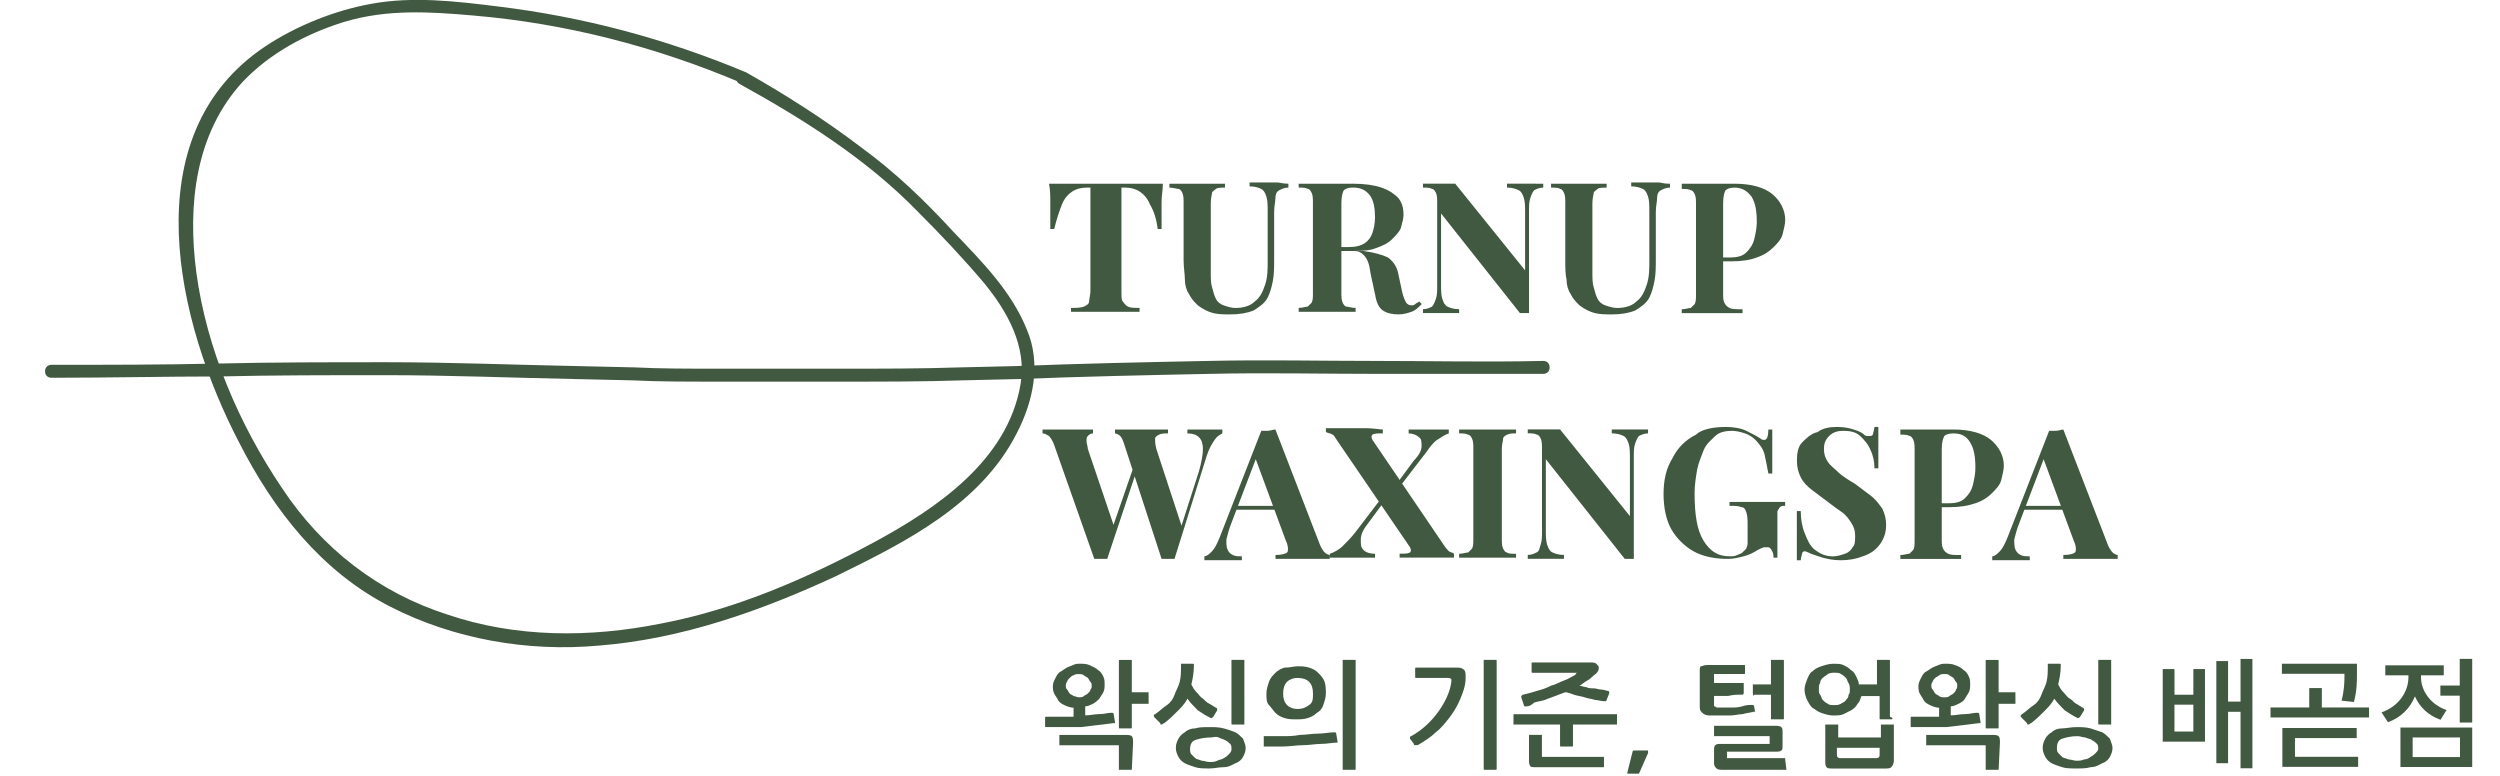 <?xml version="1.0" encoding="utf-8"?>
<!-- Generator: Adobe Illustrator 16.0.0, SVG Export Plug-In . SVG Version: 6.00 Build 0)  -->
<!DOCTYPE svg PUBLIC "-//W3C//DTD SVG 1.1//EN" "http://www.w3.org/Graphics/SVG/1.1/DTD/svg11.dtd">
<svg version="1.1" id="Layer_1" xmlns="http://www.w3.org/2000/svg" xmlns:xlink="http://www.w3.org/1999/xlink" x="0px" y="0px"
	 width="144.667px" height="44.92px" viewBox="0 0 144.667 44.92" enable-background="new 0 0 144.667 44.92" xml:space="preserve">
<g>
	<path fill="#425941" d="M43.185,4.192c-4.642-1.946-9.433-3.219-14.375-3.818c-2.396-0.3-4.941-0.599-7.337-0.15
		c-2.096,0.375-4.342,1.273-6.139,2.471c-7.711,5.166-5.091,16.021-1.497,22.91c2.021,3.967,4.792,7.485,8.759,9.508
		c3.668,1.871,7.936,2.621,12.053,2.246c4.792-0.375,9.434-2.021,13.776-4.043c3.968-1.945,8.31-4.116,10.406-8.234
		c0.973-1.872,1.422-4.042,0.599-5.989c-0.898-2.246-2.621-3.968-4.268-5.689c-1.647-1.797-3.369-3.444-5.315-4.867
		C47.676,6.888,45.431,5.465,43.185,4.192c-0.449-0.225-0.824,0.449-0.375,0.674c3.668,2.021,7.337,4.342,10.257,7.337
		c1.348,1.348,2.695,2.77,3.893,4.193c1.348,1.647,2.471,3.668,2.096,5.839c-0.749,4.417-4.866,7.188-8.46,9.134
		c-3.893,2.097-8.011,3.894-12.353,4.716c-4.118,0.824-8.385,0.824-12.353-0.523c-3.968-1.271-7.262-3.816-9.583-7.336
		c-2.47-3.67-4.342-8.012-4.941-12.429c-0.524-3.893-0.075-8.085,2.695-11.08c1.572-1.647,3.668-2.771,5.839-3.444
		c2.471-0.749,4.941-0.599,7.487-0.375c5.315,0.449,10.556,1.797,15.497,3.893C43.185,5.016,43.559,4.342,43.185,4.192L43.185,4.192
		z"/>
	<path fill="#425941" d="M41.687,22.085L41.687,22.085c-2.021,0-3.593,0-5.091-0.075l-3.294-0.075
		c-3.744-0.075-7.337-0.225-11.005-0.225c-3.294,0-6.514,0-9.658,0.075c-3.069,0-6.289,0.075-9.658,0.075
		c-0.225,0-0.374-0.149-0.374-0.374s0.149-0.375,0.374-0.375l0,0c3.294,0,6.514,0,9.658-0.075c3.145-0.075,6.439-0.075,9.733-0.075
		c3.668,0,7.262,0.149,11.08,0.224l3.294,0.075c1.422,0.075,3.069,0.075,5.016,0.075c0.075,0,0.075,0,0.149,0
		c1.722,0,3.519,0,5.315,0h1.572c2.171,0,4.492,0,6.738-0.075l3.219-0.075c3.818-0.149,7.411-0.224,11.155-0.299
		c3.294-0.075,6.513,0,9.732,0c3.068,0,6.289,0.075,9.656,0c0.227,0,0.375,0.15,0.375,0.375c0,0.225-0.148,0.374-0.375,0.374
		c-3.295,0-6.514,0-9.656,0c-3.145,0-6.438-0.075-9.658,0c-3.668,0.075-7.262,0.15-11.081,0.3l-3.219,0.075
		c-2.246,0.075-4.567,0.075-6.738,0.075h-1.572c-1.797,0-3.594,0-5.315,0C41.837,22.085,41.762,22.085,41.687,22.085z"/>
</g>
<g>
	<path fill="#425941" d="M67.291,10.631c0,0.375-0.074,0.674-0.074,1.048c0,0.299,0,0.599,0,0.749c0,0.15,0,0.3,0,0.449
		c0,0.15,0,0.225,0,0.375h-0.225c-0.075-0.599-0.225-1.048-0.449-1.422c-0.15-0.375-0.375-0.599-0.6-0.749
		c-0.226-0.149-0.523-0.225-0.823-0.225h-0.226v5.989c0,0.3,0,0.524,0.076,0.599c0.073,0.075,0.148,0.225,0.299,0.299
		c0.149,0.075,0.375,0.075,0.674,0.075v0.225c-0.226,0-0.523,0-0.898,0c-0.374,0-0.748,0-1.123,0c-0.373,0-0.748,0-1.123,0
		c-0.374,0-0.599,0-0.823,0v-0.225c0.299,0,0.524,0,0.749-0.075c0.15-0.075,0.298-0.149,0.298-0.299s0.076-0.375,0.076-0.599v-5.989
		h-0.225c-0.3,0-0.599,0.075-0.824,0.225c-0.225,0.15-0.449,0.375-0.599,0.749c-0.149,0.374-0.299,0.823-0.449,1.422h-0.225
		c0-0.075,0-0.225,0-0.375c0-0.149,0-0.299,0-0.449c0-0.149,0-0.449,0-0.749c0-0.3,0-0.674-0.075-1.048c0.3,0,0.674,0,1.048,0
		s0.749,0,1.123,0s0.749,0,1.047,0c0.302,0,0.675,0,1.05,0c0.373,0,0.747,0,1.122,0S66.917,10.631,67.291,10.631z"/>
	<path fill="#425941" d="M74.555,10.631v0.225c-0.226,0-0.375,0.075-0.525,0.15c-0.147,0.075-0.225,0.225-0.225,0.449
		s-0.074,0.449-0.074,0.824v2.695c0,0.449,0,0.898-0.073,1.273c-0.076,0.374-0.15,0.674-0.302,0.973
		c-0.147,0.299-0.448,0.524-0.822,0.749c-0.374,0.15-0.823,0.225-1.348,0.225c-0.301,0-0.674,0-0.975-0.075
		c-0.299-0.075-0.6-0.225-0.898-0.449c-0.225-0.225-0.373-0.375-0.522-0.674c-0.149-0.225-0.226-0.524-0.226-0.823
		c0-0.3-0.074-0.674-0.074-1.123v-3.294c0-0.225,0-0.449-0.075-0.599c-0.074-0.15-0.149-0.225-0.226-0.225
		c-0.073,0-0.299-0.075-0.522-0.075v-0.225c0.149,0,0.374,0,0.674,0c0.3,0,0.599,0,0.898,0c0.299,0,0.599,0,0.897,0
		c0.298,0,0.523,0,0.748,0v0.225c-0.225,0-0.449,0-0.523,0.075c-0.074,0.075-0.225,0.149-0.225,0.225
		c0,0.075-0.074,0.299-0.074,0.599v3.968c0,0.374,0,0.674,0.074,0.898c0.074,0.3,0.149,0.524,0.225,0.674
		c0.074,0.15,0.226,0.3,0.449,0.375c0.225,0.075,0.449,0.15,0.674,0.15c0.523,0,0.898-0.15,1.123-0.375
		c0.3-0.225,0.449-0.524,0.601-0.973c0.149-0.449,0.147-0.898,0.147-1.422v-2.77c0-0.375,0-0.674-0.073-0.898
		c-0.074-0.225-0.15-0.375-0.3-0.449c-0.149-0.075-0.375-0.15-0.674-0.15v-0.225c0.148,0,0.299,0,0.523,0s0.449,0,0.6,0
		c0.149,0,0.299,0,0.522,0C74.33,10.631,74.479,10.631,74.555,10.631z"/>
	<path fill="#425941" d="M75.078,10.631c0.148,0,0.375,0,0.674,0s0.601,0,0.898,0c0.299,0,0.674,0,0.973,0s0.523,0,0.674,0
		c0.675,0,1.197,0.075,1.646,0.225s0.748,0.375,0.975,0.599c0.226,0.299,0.299,0.599,0.299,0.973c0,0.225-0.073,0.449-0.149,0.749
		c-0.073,0.225-0.299,0.449-0.522,0.673c-0.223,0.224-0.523,0.375-0.974,0.524c-0.375,0.149-0.897,0.149-1.497,0.149H77.1v-0.225
		h0.897c0.449,0,0.748-0.075,0.974-0.225c0.225-0.149,0.375-0.374,0.448-0.599c0.074-0.225,0.148-0.524,0.148-0.898
		c0-0.524-0.074-0.973-0.299-1.273c-0.227-0.299-0.523-0.449-0.975-0.449c-0.299,0-0.447,0.075-0.521,0.15
		c-0.076,0.075-0.15,0.375-0.15,0.749v5.166c0,0.225,0,0.449,0.074,0.599c0.076,0.15,0.15,0.225,0.225,0.225
		c0.076,0,0.302,0.075,0.525,0.075v0.225c-0.225,0-0.449,0-0.75,0c-0.299,0-0.598,0-0.898,0c-0.299,0-0.672,0-0.973,0
		c-0.299,0-0.523,0-0.674,0v-0.225c0.225,0,0.375-0.075,0.523-0.075c0.074-0.075,0.148-0.149,0.225-0.225
		c0.076-0.149,0.076-0.299,0.076-0.599v-5.166c0-0.225,0-0.449-0.076-0.599c-0.074-0.15-0.148-0.225-0.225-0.225
		c-0.148-0.075-0.301-0.075-0.523-0.075v-0.225h-0.074V10.631L75.078,10.631z M77.1,14.375c0.299,0,0.522,0,0.748,0.075
		c0.226,0,0.448,0.075,0.601,0.075c0.147,0,0.299,0,0.448,0c0.599,0.075,1.123,0.225,1.422,0.375c0.3,0.225,0.522,0.524,0.601,0.973
		l0.225,1.048c0.074,0.299,0.148,0.449,0.227,0.599c0.074,0.075,0.148,0.15,0.299,0.15c0.074,0,0.148,0,0.226-0.075
		c0.073-0.075,0.149-0.075,0.226-0.15l0.149,0.15c-0.226,0.225-0.375,0.374-0.601,0.449c-0.225,0.075-0.448,0.149-0.748,0.149
		c-0.375,0-0.674-0.075-0.897-0.225c-0.226-0.149-0.375-0.449-0.448-0.898l-0.226-1.048c-0.076-0.299-0.076-0.524-0.149-0.749
		c-0.074-0.225-0.15-0.375-0.3-0.524s-0.301-0.225-0.524-0.225h-1.123L77.1,14.375z"/>
	<path fill="#425941" d="M89.303,10.631v0.225c-0.226,0-0.375,0.075-0.523,0.15c-0.075,0.075-0.149,0.225-0.225,0.449
		c-0.076,0.224-0.076,0.449-0.076,0.824v5.839c-0.074,0-0.147,0-0.226,0c-0.073,0-0.147,0-0.299,0l-4.565-5.765v4.043
		c0,0.374,0,0.673,0.073,0.898c0.074,0.225,0.148,0.375,0.3,0.449c0.149,0.075,0.375,0.15,0.674,0.15v0.225
		c-0.147,0-0.299,0-0.522,0c-0.223,0-0.449,0-0.601,0c-0.147,0-0.299,0-0.522,0c-0.148,0-0.299,0-0.449,0v-0.225
		c0.227,0,0.375-0.075,0.523-0.15c0.075-0.075,0.149-0.225,0.225-0.449c0.076-0.225,0.076-0.449,0.076-0.823v-4.717
		c0-0.225,0-0.449-0.076-0.599c-0.072-0.15-0.148-0.225-0.225-0.225c-0.148-0.075-0.3-0.075-0.523-0.075V10.63
		c0.074,0,0.227,0,0.449,0c0.149,0,0.299,0,0.522,0c0.149,0,0.302,0,0.449,0c0.149,0,0.301,0,0.448,0l4.043,5.016v-3.294
		c0-0.375,0-0.674-0.073-0.898c-0.074-0.225-0.15-0.375-0.3-0.449c-0.149-0.074-0.375-0.15-0.674-0.15V10.63
		c0.148,0,0.299,0,0.523,0s0.449,0,0.6,0c0.149,0,0.299,0,0.523,0C89.003,10.631,89.152,10.631,89.303,10.631z"/>
	<path fill="#425941" d="M96.639,10.631v0.225c-0.226,0-0.373,0.075-0.522,0.15c-0.15,0.075-0.226,0.225-0.226,0.449
		s-0.074,0.449-0.074,0.824v2.695c0,0.449,0,0.898-0.075,1.273c-0.074,0.374-0.148,0.674-0.3,0.973
		c-0.149,0.299-0.448,0.524-0.823,0.749c-0.373,0.15-0.822,0.225-1.349,0.225c-0.299,0-0.674,0-0.974-0.075
		c-0.299-0.075-0.6-0.225-0.897-0.449c-0.226-0.225-0.373-0.375-0.522-0.674c-0.148-0.225-0.226-0.524-0.226-0.823
		c-0.073-0.3-0.073-0.674-0.073-1.123v-3.294c0-0.225,0-0.449-0.076-0.599c-0.073-0.15-0.148-0.225-0.226-0.225
		c-0.073-0.075-0.299-0.075-0.522-0.075v-0.225c0.149,0,0.375,0,0.675,0s0.599,0,0.897,0s0.598,0,0.897,0c0.299,0,0.522,0,0.748,0
		v0.225c-0.226,0-0.449,0-0.522,0.075c-0.076,0.075-0.226,0.149-0.226,0.225c0,0.075-0.076,0.299-0.076,0.599v3.968
		c0,0.374,0,0.674,0.076,0.898c0.073,0.3,0.147,0.524,0.226,0.674c0.073,0.15,0.225,0.3,0.448,0.375
		c0.226,0.075,0.449,0.15,0.674,0.15c0.523,0,0.897-0.15,1.123-0.375c0.3-0.225,0.449-0.524,0.599-0.973
		c0.149-0.449,0.149-0.898,0.149-1.422v-2.77c0-0.375,0-0.674-0.073-0.898c-0.076-0.224-0.149-0.375-0.302-0.449
		c-0.147-0.075-0.373-0.15-0.674-0.15v-0.225c0.149,0,0.301,0,0.524,0c0.223,0,0.449,0,0.599,0s0.301,0,0.524,0
		C96.339,10.631,96.488,10.631,96.639,10.631z"/>
	<path fill="#425941" d="M97.164,10.631c0.148,0,0.373,0,0.674,0c0.3,0,0.599,0,0.896,0c0.301,0,0.676,0,0.975,0s0.523,0,0.674,0
		c0.974,0,1.724,0.225,2.173,0.599c0.448,0.374,0.748,0.898,0.748,1.498c0,0.225-0.074,0.524-0.15,0.823
		c-0.073,0.299-0.299,0.524-0.522,0.749c-0.223,0.225-0.523,0.449-0.973,0.599c-0.375,0.15-0.898,0.225-1.498,0.225h-1.05v-0.225
		h0.976c0.449,0,0.748-0.075,0.975-0.299c0.225-0.224,0.373-0.449,0.447-0.749c0.074-0.299,0.15-0.673,0.15-0.973
		c0-0.674-0.076-1.123-0.302-1.497c-0.226-0.3-0.522-0.524-0.974-0.524c-0.299,0-0.448,0.075-0.522,0.15
		c-0.075,0.075-0.149,0.375-0.149,0.749v5.166c0,0.299,0,0.449,0.074,0.599c0.075,0.15,0.149,0.225,0.301,0.3
		c0.147,0.075,0.373,0.075,0.748,0.075v0.225c-0.226,0-0.523,0-0.824,0c-0.299,0-0.674,0-1.047,0c-0.301,0-0.601,0-0.898,0
		s-0.523,0-0.748,0v-0.225c0.225,0,0.375-0.075,0.523-0.075c0.074-0.075,0.147-0.15,0.225-0.225c0.076-0.15,0.076-0.3,0.076-0.599
		v-5.166c0-0.225,0-0.449-0.076-0.599c-0.074-0.15-0.148-0.225-0.225-0.225c-0.148-0.075-0.301-0.075-0.523-0.075v-0.3
		L97.164,10.631L97.164,10.631z"/>
	<path fill="#425941" d="M63.248,24.854v0.226c-0.148,0-0.225,0.075-0.299,0.149c-0.075,0.074-0.075,0.148-0.075,0.299
		s0.075,0.301,0.075,0.449l1.572,4.643l-0.301,0.375l1.348-3.895l0.149,0.301l-1.646,4.939c-0.074,0-0.15,0-0.15,0s-0.148,0-0.225,0
		c-0.074,0-0.148,0-0.225,0c-0.074,0-0.148,0-0.148,0l-2.321-6.589c-0.075-0.226-0.225-0.448-0.3-0.522
		c-0.149-0.074-0.225-0.149-0.374-0.149v-0.226c0.225,0,0.449,0,0.749,0c0.3,0,0.524,0,0.823,0c0.3,0,0.524,0,0.749,0
		C62.949,24.854,63.1,24.854,63.248,24.854z M70.734,24.854v0.226c-0.148,0.075-0.299,0.149-0.448,0.374s-0.3,0.449-0.449,0.898
		l-1.872,5.988c-0.074,0-0.148,0-0.148,0s-0.149,0-0.226,0c-0.075,0-0.149,0-0.225,0c-0.076,0-0.149,0-0.149,0l-2.172-6.662
		c-0.074-0.227-0.148-0.375-0.225-0.449c-0.074-0.074-0.225-0.149-0.299-0.149v-0.226c0.225,0,0.449,0,0.674,0
		c0.299,0,0.522,0,0.822,0c0.301,0,0.6,0,0.898,0s0.449,0,0.674,0v0.226c-0.225,0-0.374,0-0.523,0.075
		c-0.149,0.074-0.226,0.148-0.226,0.225c0,0.148,0,0.299,0.075,0.6l1.497,4.566l-0.226,0.449l1.199-3.744
		c0.148-0.523,0.225-0.973,0.225-1.271c0-0.297-0.075-0.523-0.225-0.674c-0.15-0.149-0.375-0.226-0.675-0.226v-0.226
		c0.226,0,0.449,0,0.675,0c0.225,0,0.448,0,0.598,0s0.301,0,0.449,0C70.512,24.854,70.66,24.854,70.734,24.854z"/>
	<path fill="#425941" d="M73.805,24.854l2.545,6.59c0.075,0.225,0.226,0.449,0.301,0.521c0.074,0.075,0.226,0.15,0.3,0.15v0.225
		c-0.226,0-0.449,0-0.748,0c-0.3,0-0.601,0-0.824,0c-0.299,0-0.599,0-0.896,0s-0.523,0-0.674,0v-0.225c0.375,0,0.6-0.075,0.674-0.15
		c0.074-0.072,0.074-0.374-0.074-0.674l-1.797-4.866l0.225-0.3l-1.571,4.118c-0.15,0.374-0.225,0.674-0.3,0.974
		c0,0.227,0,0.449,0.075,0.6c0.074,0.148,0.148,0.226,0.299,0.301c0.15,0.074,0.301,0.074,0.523,0.074v0.225
		c-0.225,0-0.448,0-0.674,0c-0.225,0-0.449,0-0.674,0c-0.148,0-0.3,0-0.449,0c-0.148,0-0.225,0-0.373,0v-0.225
		c0.148,0,0.299-0.149,0.449-0.299c0.148-0.15,0.299-0.449,0.448-0.824l2.396-6.139c0.076,0,0.227,0,0.375,0
		C73.505,24.931,73.654,24.854,73.805,24.854z M74.555,29.272v0.225h-3.146l0.075-0.225H74.555z"/>
	<path fill="#425941" d="M80.02,24.854v0.226c-0.302,0-0.524,0-0.601,0.075c-0.073,0.074-0.073,0.148,0,0.299l4.117,6.064
		c0.15,0.225,0.226,0.299,0.301,0.375c0.074,0.072,0.226,0.072,0.3,0.147v0.226c-0.15,0-0.375,0-0.601,0c-0.299,0-0.522,0-0.822,0
		c-0.301,0-0.6,0-0.975,0c-0.299,0-0.6,0-0.748,0v-0.226c0.299,0,0.523,0,0.6-0.075c0.074-0.072,0.074-0.148,0-0.299l-4.192-6.141
		c-0.149-0.225-0.226-0.375-0.299-0.375c-0.076-0.073-0.226-0.073-0.375-0.148V24.78c0.149,0,0.375,0,0.674,0c0.3,0,0.601,0,0.824,0
		c0.299,0,0.598,0,0.897,0C79.419,24.78,79.869,24.854,80.02,24.854z M80.167,28.524c0,0.074,0.076,0.147,0.076,0.299l-1.049,1.423
		c-0.299,0.374-0.449,0.674-0.449,0.974c0,0.299,0,0.449,0.15,0.6c0.146,0.148,0.373,0.226,0.672,0.226v0.226
		c-0.074,0-0.225,0-0.373,0c-0.15,0-0.299,0-0.449,0c-0.149,0-0.299,0-0.449,0c-0.149,0-0.225,0-0.375,0c-0.225,0-0.373,0-0.522,0
		s-0.299,0-0.448,0v-0.226c0.225-0.075,0.522-0.226,0.748-0.448c0.225-0.225,0.524-0.523,0.75-0.822L80.167,28.524z M83.837,24.854
		v0.226c-0.227,0.075-0.448,0.226-0.674,0.374c-0.227,0.15-0.449,0.449-0.6,0.674l-1.725,2.246l-0.072-0.299l1.047-1.424
		c0.301-0.299,0.449-0.598,0.449-0.822s0-0.449-0.148-0.523c-0.15-0.148-0.375-0.226-0.6-0.226v-0.226c0.148,0,0.299,0,0.447,0
		c0.149,0,0.301,0,0.449,0c0.149,0,0.301,0,0.375,0c0.227,0,0.375,0,0.522,0C83.611,24.854,83.688,24.854,83.837,24.854z"/>
	<path fill="#425941" d="M87.73,24.854v0.226c-0.227,0-0.375,0-0.523,0.075c-0.149,0.074-0.227,0.148-0.227,0.225
		c0,0.148-0.074,0.299-0.074,0.6v5.166c0,0.226,0,0.448,0.074,0.6c0.076,0.148,0.148,0.225,0.227,0.225
		c0.074,0.075,0.299,0.075,0.523,0.075v0.226c-0.227,0-0.449,0-0.75,0c-0.299,0-0.6,0-0.896,0c-0.375,0-0.674,0-0.975,0
		c-0.299,0-0.523,0-0.674,0v-0.226c0.225,0,0.375-0.075,0.523-0.075c0.074-0.072,0.147-0.148,0.225-0.225
		c0.074-0.148,0.074-0.301,0.074-0.6v-5.166c0-0.226,0-0.448-0.074-0.6c-0.074-0.15-0.148-0.225-0.225-0.225
		c-0.148-0.075-0.301-0.075-0.523-0.075v-0.226c0.148,0,0.447,0,0.674,0c0.301,0,0.6,0,0.975,0c0.299,0,0.599,0,0.896,0
		C87.355,24.854,87.58,24.854,87.73,24.854z"/>
	<path fill="#425941" d="M95.367,24.854v0.226c-0.227,0-0.375,0.075-0.525,0.149c-0.073,0.074-0.147,0.225-0.225,0.449
		c-0.074,0.225-0.074,0.447-0.074,0.822v5.84c-0.074,0-0.149,0-0.225,0c-0.074,0-0.15,0-0.299,0l-4.566-5.766v4.043
		c0,0.375,0,0.674,0.074,0.896c0.074,0.227,0.148,0.375,0.299,0.449c0.15,0.075,0.375,0.15,0.674,0.15v0.225
		c-0.147,0-0.299,0-0.522,0s-0.449,0-0.601,0c-0.147,0-0.299,0-0.522,0c-0.149,0-0.299,0-0.449,0v-0.225
		c0.226,0,0.375-0.075,0.523-0.15c0.149-0.074,0.149-0.225,0.225-0.449c0.076-0.225,0.076-0.449,0.076-0.822v-4.717
		c0-0.226,0-0.449-0.076-0.6c-0.073-0.15-0.147-0.225-0.225-0.225c-0.148-0.075-0.3-0.075-0.523-0.075v-0.226
		c0.074,0,0.226,0,0.449,0c0.149,0,0.299,0,0.522,0c0.15,0,0.301,0,0.449,0c0.15,0,0.301,0,0.449,0l4.043,5.018v-3.295
		c0-0.374,0-0.674-0.074-0.898c-0.076-0.224-0.15-0.373-0.301-0.449c-0.148-0.074-0.373-0.147-0.674-0.147v-0.226
		c0.148,0,0.301,0,0.523,0c0.224,0,0.449,0,0.6,0c0.148,0,0.299,0,0.523,0C95.139,24.853,95.291,24.854,95.367,24.854z"/>
	<path fill="#425941" d="M99.857,24.706c0.449,0,0.898,0.074,1.199,0.225c0.299,0.149,0.598,0.299,0.822,0.449
		c0.074,0.074,0.147,0.074,0.225,0.074c0.148,0,0.227-0.225,0.227-0.6h0.226c0,0.301,0,0.6,0,0.975c0,0.374,0,0.898,0,1.572h-0.226
		c-0.076-0.449-0.149-0.75-0.227-1.123c-0.074-0.301-0.299-0.6-0.523-0.824c-0.147-0.148-0.373-0.299-0.6-0.374
		c-0.225-0.075-0.523-0.149-0.748-0.149c-0.375,0-0.748,0.074-0.975,0.299c-0.225,0.227-0.523,0.449-0.674,0.824
		c-0.149,0.375-0.299,0.748-0.375,1.123c-0.074,0.449-0.148,0.898-0.148,1.348c0,1.272,0.148,2.172,0.523,2.771
		c0.375,0.602,0.824,0.896,1.498,0.896c0.147,0,0.299,0,0.448-0.072c0.148-0.075,0.226-0.075,0.3-0.15
		c0.073-0.072,0.149-0.148,0.227-0.225c0-0.074,0.072-0.148,0.072-0.301v-1.049c0-0.299,0-0.521-0.072-0.748
		c-0.076-0.225-0.15-0.299-0.301-0.299c-0.148-0.076-0.375-0.076-0.674-0.076v-0.225c0.147,0,0.299,0,0.522,0
		c0.226,0,0.448,0,0.674,0s0.449,0,0.601,0c0.301,0,0.6,0,0.822,0s0.448,0,0.6,0v0.225c-0.148,0-0.225,0-0.299,0.076
		c-0.076,0.074-0.076,0.148-0.148,0.226c0,0.147,0,0.3,0,0.599v2.098h-0.227c0-0.148,0-0.226-0.074-0.373
		c-0.074-0.15-0.148-0.227-0.225-0.227c-0.078,0-0.148,0-0.226,0s-0.226,0.074-0.375,0.148c-0.226,0.148-0.522,0.301-0.824,0.373
		c-0.299,0.076-0.598,0.15-0.897,0.15c-0.822,0-1.496-0.15-2.021-0.449c-0.522-0.3-0.973-0.748-1.272-1.271
		c-0.299-0.521-0.447-1.271-0.447-2.021c0-0.824,0.148-1.498,0.523-2.097c0.299-0.601,0.748-1.049,1.348-1.348
		C98.436,24.854,99.109,24.706,99.857,24.706z"/>
	<path fill="#425941" d="M106.296,24.706c0.449,0,0.748,0.074,0.974,0.148c0.226,0.076,0.448,0.148,0.601,0.301
		c0.073,0.074,0.149,0.074,0.227,0.074c0.074,0,0.072,0,0.148,0c0.073,0,0.147-0.074,0.147-0.149s0.075-0.226,0.075-0.374h0.226
		c0,0.148,0,0.299,0,0.449c0,0.148,0,0.449,0,0.748c0,0.3,0,0.674,0,1.197h-0.226c0-0.373-0.075-0.748-0.225-1.047
		c-0.15-0.375-0.375-0.602-0.6-0.824c-0.227-0.226-0.602-0.299-0.975-0.299c-0.301,0-0.601,0.072-0.822,0.299
		c-0.225,0.225-0.301,0.449-0.301,0.748c0,0.301,0.074,0.523,0.227,0.75c0.148,0.225,0.373,0.373,0.598,0.599
		c0.226,0.225,0.601,0.448,0.976,0.674c0.299,0.226,0.598,0.449,0.897,0.674c0.299,0.226,0.449,0.449,0.674,0.749
		c0.148,0.299,0.226,0.6,0.226,0.973c0,0.449-0.149,0.824-0.375,1.123c-0.226,0.301-0.522,0.524-0.974,0.674
		c-0.375,0.15-0.823,0.227-1.272,0.227c-0.448,0-0.748-0.074-1.047-0.148c-0.226-0.074-0.449-0.148-0.675-0.226
		c-0.149-0.075-0.301-0.147-0.375-0.147c-0.073,0-0.149,0.072-0.149,0.147s-0.073,0.226-0.073,0.374h-0.226c0-0.148,0-0.374,0-0.6
		s0-0.523,0-0.897s0-0.821,0-1.348h0.226c0,0.448,0.073,0.897,0.226,1.271c0.149,0.375,0.3,0.749,0.599,0.975
		c0.301,0.226,0.6,0.373,1.049,0.373c0.225,0,0.449-0.072,0.674-0.147c0.226-0.075,0.375-0.226,0.449-0.374
		c0.15-0.148,0.15-0.375,0.15-0.674c0-0.3-0.076-0.523-0.227-0.749c-0.149-0.226-0.302-0.449-0.523-0.601
		c-0.227-0.148-0.523-0.375-0.822-0.6c-0.301-0.225-0.602-0.449-0.898-0.674c-0.299-0.225-0.522-0.449-0.674-0.748
		c-0.149-0.3-0.225-0.6-0.225-0.975c0-0.448,0.073-0.822,0.299-1.047c0.225-0.227,0.523-0.524,0.896-0.602
		C105.475,24.78,105.848,24.706,106.296,24.706z"/>
	<path fill="#425941" d="M109.814,24.854c0.148,0,0.375,0,0.676,0c0.299,0,0.598,0,0.896,0c0.298,0,0.674,0,0.975,0
		c0.299,0,0.521,0,0.674,0c0.973,0,1.723,0.226,2.172,0.6c0.447,0.375,0.748,0.898,0.748,1.498c0,0.225-0.074,0.523-0.149,0.822
		c-0.074,0.301-0.3,0.523-0.522,0.75c-0.224,0.225-0.523,0.449-0.974,0.599c-0.451,0.149-0.897,0.226-1.498,0.226h-1.049v-0.226
		h0.975c0.449,0,0.748-0.075,0.974-0.3c0.227-0.225,0.375-0.449,0.449-0.748c0.073-0.301,0.149-0.674,0.149-0.975
		c0-0.675-0.076-1.123-0.302-1.496c-0.225-0.375-0.522-0.524-0.973-0.524c-0.301,0-0.449,0.075-0.523,0.149
		c-0.075,0.148-0.149,0.375-0.149,0.748v5.166c0,0.301,0,0.448,0.074,0.6c0.075,0.15,0.149,0.225,0.301,0.3
		c0.149,0.075,0.373,0.075,0.748,0.075v0.225c-0.226,0-0.522,0-0.823,0c-0.373,0-0.675,0-1.048,0c-0.301,0-0.6,0-0.897,0
		c-0.299,0-0.523,0-0.75,0v-0.225c0.227,0,0.375-0.075,0.525-0.075c0.073-0.075,0.147-0.149,0.225-0.226
		c0.074-0.148,0.074-0.299,0.074-0.6v-5.164c0-0.227,0-0.449-0.074-0.602c-0.074-0.148-0.148-0.227-0.225-0.227
		c-0.15-0.074-0.302-0.074-0.525-0.074v-0.299h-0.152V24.854z"/>
	<path fill="#425941" d="M119.398,24.854l2.545,6.59c0.076,0.225,0.225,0.449,0.301,0.521c0.074,0.075,0.225,0.15,0.299,0.15v0.225
		c-0.225,0-0.448,0-0.748,0c-0.301,0-0.6,0-0.823,0c-0.3,0-0.599,0-0.897,0c-0.3,0-0.523,0-0.675,0v-0.225
		c0.375,0,0.601-0.075,0.675-0.15c0.075-0.072,0.075-0.374-0.074-0.674l-1.797-4.866l0.226-0.3l-1.571,4.118
		c-0.15,0.374-0.227,0.674-0.301,0.974c0,0.227,0,0.449,0.074,0.6c0.074,0.148,0.149,0.226,0.301,0.301
		c0.148,0.074,0.299,0.074,0.523,0.074v0.225c-0.226,0-0.449,0-0.675,0c-0.225,0-0.448,0-0.674,0c-0.149,0-0.301,0-0.448,0
		c-0.15,0-0.226,0-0.375,0v-0.225c0.149,0,0.299-0.149,0.448-0.299c0.149-0.15,0.299-0.449,0.449-0.824l2.396-6.139
		c0.074,0,0.225,0,0.375,0C119.099,24.931,119.324,24.854,119.398,24.854z M120.146,29.272v0.225h-3.145l0.074-0.225H120.146z"/>
</g>
<g>
	<path fill="#425941" d="M62.425,38.407c0.225,0,0.449,0,0.599,0.074s0.375,0.148,0.524,0.299c0.147,0.076,0.226,0.225,0.3,0.375
		c0.073,0.148,0.073,0.299,0.073,0.449c0,0.147,0,0.299-0.073,0.449c-0.074,0.147-0.15,0.225-0.226,0.372
		c-0.074,0.075-0.226,0.226-0.375,0.302c-0.147,0.072-0.299,0.147-0.449,0.147v0.522c0.3,0,0.525-0.073,0.824-0.073
		s0.448-0.075,0.674-0.075h0.074c0,0,0.075,0,0.075,0.075l0.074,0.448v0.074h-0.074c-0.6,0.074-1.198,0.149-1.872,0.227
		c-0.674,0-1.347,0-2.021,0h-0.075V42v-0.449c0-0.075,0-0.075,0.075-0.075c0.524,0,1.048,0,1.572,0v-0.521
		c-0.149,0-0.374-0.075-0.524-0.148c-0.15-0.074-0.299-0.15-0.374-0.301c-0.075-0.148-0.15-0.227-0.225-0.375
		s-0.075-0.299-0.075-0.447c0-0.149,0.075-0.301,0.15-0.449c0.075-0.149,0.15-0.299,0.299-0.373c0.15-0.076,0.299-0.227,0.524-0.301
		C62.125,38.481,62.201,38.407,62.425,38.407z M65.494,44.546C65.42,44.62,65.42,44.62,65.494,44.546H64.82h-0.074v-0.074V43.2
		c0-0.075,0-0.075,0-0.075h-0.075h-3.294h-0.075c0,0,0,0,0-0.075v-0.447v-0.074h0.075h3.743c0.149,0,0.3,0,0.374,0.074
		c0.074,0.073,0.074,0.225,0.074,0.375L65.494,44.546L65.494,44.546z M62.425,39.005c-0.075,0-0.225,0-0.3,0.075
		c-0.075,0-0.149,0.075-0.225,0.149c-0.075,0.074-0.149,0.148-0.149,0.225c-0.075,0.074-0.075,0.15-0.075,0.225
		c0,0.075,0,0.15,0.075,0.225c0.075,0.076,0.075,0.15,0.149,0.227c0.075,0.075,0.15,0.075,0.225,0.148
		c0.075,0,0.225,0.074,0.3,0.074c0.075,0,0.225,0,0.299-0.074c0.075-0.073,0.15-0.073,0.225-0.148
		c0.074-0.072,0.15-0.148,0.15-0.227c0.073-0.072,0.073-0.147,0.073-0.225c0-0.074,0-0.147-0.073-0.225
		c-0.076-0.074-0.076-0.148-0.15-0.225c-0.075-0.074-0.15-0.074-0.225-0.149C62.649,39.005,62.5,39.005,62.425,39.005z
		 M66.468,40.728C66.393,40.728,66.393,40.728,66.468,40.728h-0.974v1.35c0,0.072,0,0.072-0.074,0.072h-0.6
		c-0.074,0-0.074,0-0.074-0.072v-3.818c0-0.072,0-0.072,0.074-0.072h0.6c0.074,0,0.074,0,0.074,0.072v1.799h0.898h0.074
		c0,0,0,0,0,0.072L66.468,40.728L66.468,40.728z"/>
	<path fill="#425941" d="M67.366,41.851c-0.075,0-0.075,0.074-0.149,0.074c-0.074,0-0.074,0-0.074-0.074l-0.301-0.3
		c-0.074-0.075-0.074-0.075-0.074-0.149c0-0.073,0.074-0.073,0.074-0.073c0.225-0.147,0.449-0.374,0.674-0.522
		c0.226-0.15,0.375-0.375,0.449-0.601c0.075-0.226,0.225-0.449,0.301-0.749c0.074-0.299,0.074-0.6,0.074-0.975v-0.072h0.074h0.6
		c0.074,0,0.074,0,0.074,0.072c0,0.449-0.074,0.824-0.148,1.123c0.074,0.149,0.148,0.299,0.299,0.449
		c0.15,0.149,0.226,0.299,0.375,0.375c0.148,0.148,0.225,0.225,0.373,0.299c0.15,0.074,0.226,0.149,0.375,0.227
		c0.074,0,0.074,0.072,0.074,0.148l-0.225,0.373c-0.074,0.075-0.074,0.075-0.148,0.075c-0.301-0.149-0.524-0.3-0.75-0.448
		c-0.225-0.226-0.449-0.449-0.599-0.674c-0.149,0.299-0.374,0.523-0.599,0.748C67.89,41.401,67.666,41.626,67.366,41.851z
		 M72.083,43.272c0,0.225-0.075,0.375-0.149,0.522c-0.074,0.147-0.225,0.302-0.449,0.374c-0.149,0.075-0.375,0.227-0.674,0.227
		c-0.3,0-0.523,0.073-0.824,0.073c-0.299,0-0.598,0-0.822-0.073c-0.224-0.074-0.449-0.149-0.6-0.227
		c-0.149-0.072-0.299-0.227-0.375-0.374c-0.073-0.147-0.148-0.3-0.148-0.522c0-0.226,0.075-0.375,0.148-0.523
		c0.076-0.15,0.226-0.3,0.375-0.375c0.149-0.148,0.375-0.225,0.6-0.225c0.225-0.074,0.523-0.074,0.822-0.074
		c0.301,0,0.525,0,0.824,0.074s0.449,0.148,0.674,0.225c0.149,0.075,0.3,0.225,0.449,0.375
		C72.008,42.974,72.083,43.123,72.083,43.272z M71.26,43.349c0-0.148,0-0.226-0.074-0.301c-0.076-0.074-0.149-0.148-0.301-0.225
		c-0.148-0.074-0.225-0.074-0.373-0.149c-0.15-0.075-0.301,0-0.449,0c-0.375,0-0.674,0.075-0.898,0.149s-0.301,0.3-0.301,0.523
		c0,0.074,0,0.225,0.076,0.301c0.074,0.074,0.148,0.147,0.225,0.225c0.074,0.074,0.225,0.074,0.374,0.148
		c0.149,0,0.3,0.076,0.448,0.076c0.15,0,0.301,0,0.449-0.076c0.15-0.074,0.301-0.074,0.375-0.148
		c0.149-0.075,0.226-0.15,0.299-0.225C71.26,43.497,71.26,43.423,71.26,43.349z M72.008,41.925
		C71.934,41.925,71.934,41.925,72.008,41.925h-0.674c-0.074,0-0.074,0-0.074-0.074v-3.594c0-0.074,0-0.074,0.074-0.074h0.6h0.074
		v0.074V41.925C72.008,41.851,72.008,41.925,72.008,41.925z"/>
	<path fill="#425941" d="M73.13,42.599C73.13,42.599,73.13,42.524,73.13,42.599c0.375,0,0.75,0,1.05,0c0.375,0,0.674,0,1.049-0.074
		c0.373,0,0.674-0.073,1.047-0.073c0.3,0,0.675-0.075,0.897-0.075h0.074c0,0,0.076,0,0.076,0.075l0.074,0.448v0.074h-0.074
		c-0.225,0-0.525,0.074-0.898,0.074c-0.299,0-0.674,0.075-1.049,0.075c-0.373,0-0.748,0.075-1.123,0.075c-0.373,0-0.748,0-1.047,0
		H73.13v-0.075V42.599C73.057,42.599,73.057,42.599,73.13,42.599z M75.078,38.556c0.226,0,0.449,0,0.674,0.076
		c0.226,0.074,0.375,0.148,0.523,0.299c0.148,0.149,0.299,0.299,0.375,0.523c0.074,0.225,0.074,0.449,0.074,0.674
		s-0.074,0.449-0.15,0.674c-0.074,0.225-0.225,0.375-0.373,0.449c-0.15,0.15-0.301,0.225-0.523,0.3s-0.448,0.075-0.674,0.075
		c-0.227,0-0.448,0-0.674-0.075c-0.227-0.075-0.375-0.149-0.524-0.3c-0.147-0.148-0.226-0.299-0.373-0.449
		c-0.149-0.148-0.149-0.373-0.149-0.674c0-0.225,0.073-0.449,0.149-0.674c0.073-0.225,0.226-0.374,0.373-0.523
		c0.149-0.148,0.301-0.225,0.524-0.299C74.703,38.632,74.854,38.556,75.078,38.556z M75.078,39.229c-0.225,0-0.449,0.074-0.6,0.225
		c-0.148,0.15-0.227,0.375-0.227,0.674c0,0.301,0.076,0.523,0.227,0.674c0.148,0.15,0.375,0.225,0.6,0.225
		c0.299,0,0.449-0.072,0.674-0.225c0.226-0.148,0.226-0.373,0.226-0.674c0-0.299-0.074-0.523-0.226-0.674
		C75.602,39.306,75.376,39.229,75.078,39.229z M78.447,44.472c0,0.074,0,0.074-0.076,0.074h-0.598h-0.076c0,0,0,0,0-0.074v-6.215
		v-0.074h0.076h0.598c0.076,0,0.076,0,0.076,0.074V44.472z"/>
	<path fill="#425941" d="M84.811,39.229c0,0.449-0.149,0.824-0.3,1.196c-0.149,0.374-0.374,0.749-0.6,1.05
		c-0.225,0.299-0.522,0.674-0.824,0.896c-0.299,0.3-0.674,0.523-1.047,0.749c0,0-0.076,0-0.149,0c-0.074,0-0.074,0-0.074-0.075
		l-0.226-0.299v-0.075c0,0,0-0.073,0.074-0.073c0.674-0.375,1.197-0.898,1.572-1.424c0.373-0.523,0.674-1.122,0.748-1.723
		c0-0.074,0-0.148,0-0.148s-0.074-0.074-0.148-0.074h-1.873c-0.073,0-0.073,0-0.073-0.074v-0.449c0-0.074,0-0.074,0.073-0.074h2.396
		c0.225,0,0.299,0.074,0.373,0.148C84.811,38.856,84.811,39.005,84.811,39.229z M86.607,44.472c0,0.074,0,0.074-0.074,0.074h-0.6
		c-0.076,0-0.076,0-0.076-0.074v-6.215c0-0.074,0-0.074,0.076-0.074h0.6c0.074,0,0.074,0,0.074,0.074V44.472z"/>
	<path fill="#425941" d="M93.57,41.925C93.57,41.925,93.494,41.925,93.57,41.925h-2.547v1.198c0,0.075,0,0.075-0.074,0.075h-0.6
		c-0.074,0-0.074,0-0.074-0.075v-1.198h-2.621H87.58v-0.074v-0.449v-0.073h0.074h5.84h0.076v0.073V41.925
		C93.57,41.851,93.57,41.925,93.57,41.925z M88.33,40.877h-0.076c0,0-0.073,0-0.073-0.075l-0.15-0.449v-0.074l0.076-0.073
		c0.299-0.075,0.599-0.147,0.822-0.226c0.301-0.076,0.524-0.148,0.823-0.301c0.299-0.074,0.523-0.225,0.748-0.299
		c0.226-0.074,0.449-0.225,0.601-0.3c0,0,0.073,0,0.073-0.075c0,0,0,0,0.076-0.074l0,0h-0.076h-2.471c-0.074,0-0.074,0-0.074-0.074
		v-0.447c0-0.076,0-0.076,0.074-0.076h3.295c0.148,0,0.299,0,0.373,0.076c0.076,0.072,0.15,0.146,0.15,0.225
		c0,0.148-0.074,0.301-0.299,0.448c-0.076,0.075-0.227,0.226-0.375,0.3c-0.15,0.074-0.301,0.227-0.449,0.301
		c0.148,0,0.225,0.073,0.375,0.073c0.146,0.075,0.299,0.075,0.449,0.075c0.146,0,0.299,0.072,0.447,0.072
		c0.147,0,0.301,0.076,0.373,0.076c0,0,0.076,0,0.076,0.074v0.074l-0.148,0.375c0,0,0,0.074-0.074,0.074H92.82
		c-0.148,0-0.373-0.074-0.523-0.074c-0.225-0.074-0.375-0.074-0.6-0.15c-0.225-0.074-0.373-0.074-0.598-0.147
		c-0.227-0.075-0.375-0.147-0.523-0.147c-0.227,0.072-0.375,0.147-0.6,0.225c-0.227,0.074-0.375,0.148-0.602,0.225
		c-0.226,0.074-0.373,0.074-0.599,0.148C88.628,40.802,88.479,40.877,88.33,40.877z M92.82,44.396L92.82,44.396h-3.895
		c-0.225,0-0.373,0-0.373-0.074c-0.074-0.073-0.074-0.225-0.074-0.375v-1.348v-0.074h0.074h0.6h0.074v0.074v1.123
		c0,0.075,0,0.075,0,0.075H89.3h3.443h0.073c0,0,0,0,0,0.075v0.523C92.896,44.396,92.82,44.396,92.82,44.396z"/>
	<path fill="#425941" d="M94.841,44.771h-0.073h-0.522h-0.076c0,0,0,0,0-0.074l0.301-1.197c0,0,0-0.074,0.074-0.074h0.074h0.674
		c0.076,0,0.076,0,0.076,0.074c0,0.075,0,0.075,0,0.075L94.841,44.771L94.841,44.771z"/>
	<path fill="#425941" d="M101.505,41.177C101.505,41.251,101.432,41.251,101.505,41.177c-0.225,0.074-0.448,0.074-0.674,0.149
		c-0.225,0-0.449,0.075-0.674,0.075s-0.449,0-0.674,0c-0.227,0-0.449,0-0.602,0c-0.148,0-0.299-0.075-0.373-0.15
		c-0.074-0.074-0.148-0.148-0.148-0.299v-2.096c0-0.15,0-0.301,0.074-0.301s0.148-0.074,0.375-0.074h2.096
		c0.074,0,0.074,0,0.074,0.074v0.375c0,0.072,0,0.072-0.074,0.072h-1.646c-0.073,0-0.073,0-0.073,0v0.075v0.448
		c0.299,0,0.599,0,0.821,0c0.226,0,0.525,0,0.824,0h0.074c0,0,0,0,0,0.074v0.449c0,0.074,0,0.149-0.074,0.149
		c-0.299,0-0.522,0-0.824,0.075c-0.299,0-0.598,0-0.821,0v0.449c0,0.072,0,0.147,0,0.147s0.073,0,0.147,0.075
		c0.076,0,0.226,0,0.375,0c0.148,0,0.299,0,0.523,0c0.148,0,0.375,0,0.6-0.075c0.226-0.075,0.375-0.075,0.523-0.075h0.074
		c0,0,0.074,0,0.074,0.075l0.074,0.374C101.58,41.177,101.505,41.177,101.505,41.177z M103.376,44.546
		C103.376,44.546,103.303,44.546,103.376,44.546h-3.668c-0.149,0-0.299,0-0.375-0.074c-0.074-0.076-0.147-0.15-0.147-0.301v-0.748
		c0-0.15,0-0.225,0.073-0.3c0.074-0.075,0.15-0.075,0.375-0.075h2.695c0.074,0,0.074,0,0.074,0v-0.074v-0.3c0-0.075,0-0.075,0-0.075
		s0,0-0.074,0h-3.07h-0.073v-0.074v-0.447V42h0.073h3.443c0.15,0,0.301,0,0.375,0.075c0.074,0.074,0.074,0.148,0.074,0.299v0.749
		c0,0.149,0,0.3-0.074,0.3c-0.074,0.074-0.149,0.074-0.375,0.074h-2.695c-0.073,0-0.073,0-0.073,0s0,0,0,0.074v0.226
		c0,0.075,0,0.075,0,0.075s0,0,0.073,0h3.222h0.074v0.074L103.376,44.546C103.376,44.472,103.376,44.546,103.376,44.546z
		 M101.432,40.128v-0.449v-0.074h0.073h0.974v-1.348c0-0.074,0-0.074,0.076-0.074h0.598c0.076,0,0.076,0,0.076,0.074v3.294
		c0,0.075,0,0.075-0.076,0.075h-0.598c-0.076,0-0.076,0-0.076-0.075v-1.348h-0.974C101.505,40.278,101.432,40.278,101.432,40.128
		C101.432,40.203,101.432,40.203,101.432,40.128z"/>
	<path fill="#425941" d="M109.441,41.626h-0.602c-0.072,0-0.072,0-0.072-0.075v-1.272h-1.051c-0.072,0.15-0.072,0.301-0.225,0.449
		c-0.074,0.149-0.226,0.299-0.373,0.375c-0.148,0.074-0.302,0.148-0.449,0.226c-0.148,0.073-0.375,0.073-0.601,0.073
		c-0.225,0-0.448-0.073-0.674-0.148c-0.226-0.072-0.373-0.227-0.522-0.299c-0.148-0.148-0.226-0.301-0.299-0.449
		c-0.076-0.148-0.15-0.375-0.15-0.602c0-0.225,0.074-0.372,0.15-0.598c0.073-0.148,0.147-0.375,0.299-0.449
		c0.149-0.148,0.299-0.225,0.522-0.301c0.226-0.074,0.448-0.146,0.674-0.146s0.449,0,0.601,0.072
		c0.147,0.074,0.301,0.15,0.449,0.301c0.147,0.074,0.227,0.225,0.299,0.375c0.074,0.148,0.149,0.299,0.149,0.447h1.048v-1.348
		c0-0.074,0-0.074,0.075-0.074h0.599c0.075,0,0.075,0,0.075,0.074v3.219C109.591,41.551,109.516,41.626,109.441,41.626z
		 M107.044,39.903c0-0.149,0-0.225-0.073-0.375c-0.074-0.074-0.074-0.225-0.15-0.299c-0.073-0.074-0.147-0.149-0.299-0.227
		c-0.073-0.072-0.226-0.072-0.373-0.072c-0.149,0-0.226,0-0.375,0.072c-0.073,0.075-0.226,0.148-0.299,0.227
		c-0.076,0.074-0.149,0.148-0.149,0.299c-0.074,0.076-0.074,0.226-0.074,0.375c0,0.15,0,0.225,0.074,0.3
		c0.073,0.075,0.073,0.226,0.149,0.3c0.073,0.074,0.147,0.148,0.299,0.225c0.074,0.074,0.226,0.074,0.375,0.074
		c0.147,0,0.224,0,0.373-0.074c0.074-0.074,0.226-0.074,0.299-0.225c0.076-0.074,0.15-0.15,0.15-0.3
		C107.044,40.128,107.044,40.054,107.044,39.903z M109.441,44.396c-0.074,0.076-0.227,0.076-0.375,0.076h-2.994
		c-0.225,0-0.299,0-0.373-0.076c-0.076-0.074-0.076-0.225-0.076-0.373V42v-0.075h0.076h0.598h0.074c0,0,0,0,0,0.075v0.674h2.471V42
		v-0.075h0.076h0.599h0.075V42v2.021C109.591,44.171,109.516,44.321,109.441,44.396z M108.768,43.272h-2.472v0.449
		c0,0.073,0.074,0.148,0.15,0.148h2.17c0.076,0,0.15-0.075,0.15-0.148L108.768,43.272L108.768,43.272z"/>
	<path fill="#425941" d="M112.512,38.407c0.225,0,0.448,0,0.598,0.074c0.226,0.074,0.375,0.148,0.524,0.299
		c0.148,0.076,0.226,0.225,0.3,0.375c0.073,0.148,0.073,0.299,0.073,0.449c0,0.147,0,0.299-0.073,0.449
		c-0.074,0.147-0.149,0.225-0.226,0.372c-0.074,0.149-0.225,0.226-0.375,0.302c-0.147,0.072-0.299,0.147-0.449,0.147v0.522
		c0.302,0,0.525-0.073,0.824-0.073s0.449-0.075,0.674-0.075h0.074c0,0,0.076,0,0.076,0.075l0.074,0.448v0.074h-0.074
		c-0.6,0.074-1.199,0.149-1.873,0.227c-0.674,0-1.348,0-2.021,0h-0.074V42v-0.449c0-0.075,0-0.075,0.074-0.075
		c0.524,0,1.049,0,1.571,0v-0.521c-0.147,0-0.373-0.075-0.522-0.148c-0.149-0.074-0.299-0.15-0.375-0.301
		c-0.073-0.148-0.147-0.227-0.226-0.375c-0.073-0.148-0.073-0.299-0.073-0.447c0-0.149,0.073-0.301,0.149-0.449
		c0.074-0.149,0.148-0.299,0.299-0.373c0.148-0.076,0.3-0.227,0.523-0.301C112.21,38.481,112.287,38.407,112.512,38.407z
		 M115.654,44.546C115.58,44.62,115.58,44.62,115.654,44.546h-0.674h-0.074v-0.074V43.2c0-0.075,0-0.075,0-0.075h-0.074h-3.295
		h-0.074c0,0,0,0,0-0.075v-0.447v-0.074h0.074h3.744c0.148,0,0.299,0,0.373,0.074c0.076,0.073,0.076,0.225,0.076,0.375
		L115.654,44.546L115.654,44.546z M112.512,39.005c-0.076,0-0.226,0-0.302,0.075c-0.073,0.075-0.147,0.075-0.225,0.149
		c-0.074,0.074-0.148,0.148-0.148,0.225c-0.075,0.074-0.075,0.15-0.075,0.225c0,0.075,0,0.15,0.075,0.225
		c0.074,0.076,0.074,0.15,0.148,0.227s0.15,0.075,0.225,0.148c0.076,0.074,0.226,0.074,0.302,0.074c0.073,0,0.225,0,0.299-0.074
		c0.073-0.073,0.149-0.073,0.226-0.148c0.073-0.072,0.149-0.148,0.149-0.227c0.073-0.072,0.073-0.147,0.073-0.225
		c0-0.074,0-0.147-0.073-0.225c-0.076-0.074-0.076-0.148-0.149-0.225c-0.074-0.074-0.148-0.074-0.226-0.149
		S112.66,39.005,112.512,39.005z M116.628,40.728C116.555,40.728,116.555,40.728,116.628,40.728h-0.975v1.35
		c0,0.072,0,0.072-0.074,0.072h-0.6c-0.074,0-0.074,0-0.074-0.072v-3.818c0-0.072,0-0.072,0.074-0.072h0.6
		c0.074,0,0.074,0,0.074,0.072v1.799h0.898h0.074c0,0,0,0,0,0.072L116.628,40.728L116.628,40.728z"/>
	<path fill="#425941" d="M117.527,41.851c-0.074,0-0.074,0.074-0.15,0.074c-0.073,0-0.073,0-0.073-0.074l-0.3-0.3
		c-0.075-0.075-0.075-0.075-0.075-0.149l0.075-0.073c0.226-0.147,0.449-0.374,0.674-0.522c0.226-0.15,0.373-0.375,0.449-0.601
		c0.074-0.226,0.226-0.449,0.299-0.749c0.074-0.299,0.074-0.6,0.074-0.975v-0.072h0.076h0.598c0.076,0,0.076,0,0.076,0.072
		c0,0.449-0.076,0.824-0.149,1.123c0.073,0.149,0.149,0.299,0.299,0.449c0.149,0.149,0.226,0.299,0.375,0.375
		c0.149,0.074,0.226,0.225,0.375,0.299c0.147,0.074,0.226,0.149,0.373,0.227c0.076,0,0.076,0.072,0.076,0.148l-0.226,0.373
		c-0.076,0.075-0.076,0.075-0.149,0.075c-0.3-0.149-0.522-0.3-0.748-0.448c-0.226-0.226-0.449-0.449-0.601-0.674
		c-0.149,0.299-0.375,0.523-0.6,0.748S117.826,41.626,117.527,41.851z M122.244,43.272c0,0.225-0.076,0.375-0.15,0.522
		c-0.073,0.147-0.225,0.302-0.448,0.374c-0.149,0.075-0.375,0.227-0.674,0.227c-0.226,0.073-0.522,0.073-0.822,0.073
		c-0.301,0-0.601,0-0.823-0.073c-0.226-0.074-0.449-0.149-0.601-0.227c-0.147-0.072-0.3-0.227-0.373-0.374
		c-0.076-0.147-0.149-0.3-0.149-0.522c0-0.226,0.073-0.375,0.149-0.523c0.073-0.15,0.226-0.3,0.373-0.375
		c0.149-0.148,0.375-0.225,0.601-0.225c0.225,0,0.522-0.074,0.823-0.074c0.3,0,0.522,0,0.822,0.074
		c0.225,0.074,0.448,0.148,0.674,0.225c0.149,0.075,0.299,0.225,0.448,0.375C122.167,42.974,122.244,43.123,122.244,43.272z
		 M121.419,43.349c0-0.148,0-0.226-0.073-0.301c-0.076-0.074-0.15-0.148-0.3-0.225c-0.075-0.074-0.227-0.074-0.375-0.149
		c-0.149,0-0.299-0.075-0.448-0.075c-0.375,0-0.675,0.075-0.897,0.15c-0.226,0.074-0.3,0.299-0.3,0.523c0,0.074,0,0.225,0.074,0.299
		c0.073,0.076,0.149,0.15,0.226,0.226c0.073,0.075,0.225,0.075,0.375,0.149c0.147,0,0.299,0.074,0.448,0.074
		c0.147,0,0.3,0,0.449-0.074c0.147,0,0.299-0.074,0.373-0.149c0.149-0.075,0.225-0.149,0.301-0.226
		C121.346,43.496,121.419,43.423,121.419,43.349z M122.167,41.925C122.093,41.925,122.093,41.925,122.167,41.925h-0.674
		c-0.074,0-0.074,0-0.074-0.074v-3.594c0-0.074,0-0.074,0.074-0.074h0.6h0.074v0.074V41.925
		C122.167,41.851,122.167,41.925,122.167,41.925z"/>
</g>
<g enable-background="new    ">
	<path fill="#425941" d="M126.922,38.716h0.673v4.202h-2.445v-4.202h0.68v1.485h1.093V38.716z M126.922,40.775h-1.093v1.555h1.093
		V40.775z M130.34,38.135v6.324h-0.687v-3.271h-0.722v2.977h-0.679v-5.911h0.679v2.347h0.722v-2.473L130.34,38.135z"/>
	<path fill="#425941" d="M137.088,40.937v0.581h-5.701v-0.581h2.241v-1.121h0.729v1.121H137.088z M135.499,40.544
		c0.161-0.623,0.168-1.078,0.168-1.555h-3.621v-0.581h4.343v0.532c0,0.504,0,1.029-0.176,1.681L135.499,40.544z M132.802,43.794
		h3.656v0.581h-4.385v-2.248h4.301v0.581h-3.572V43.794z"/>
	<path fill="#425941" d="M141.224,41.65c-0.701-0.245-1.212-0.735-1.479-1.352c-0.279,0.68-0.813,1.232-1.562,1.492l-0.371-0.567
		c0.98-0.344,1.556-1.177,1.556-2.038V39.08h-1.338v-0.581h3.383v0.581h-1.317v0.105c0,0.784,0.54,1.575,1.478,1.905L141.224,41.65z
		 M138.906,42.099h4.153v2.283h-4.153V42.099z M139.613,43.808h2.738v-1.135h-2.738V43.808z M143.059,38.128v3.684h-0.722v-1.555
		h-1.121v-0.588h1.121v-1.541H143.059z"/>
</g>
</svg>
